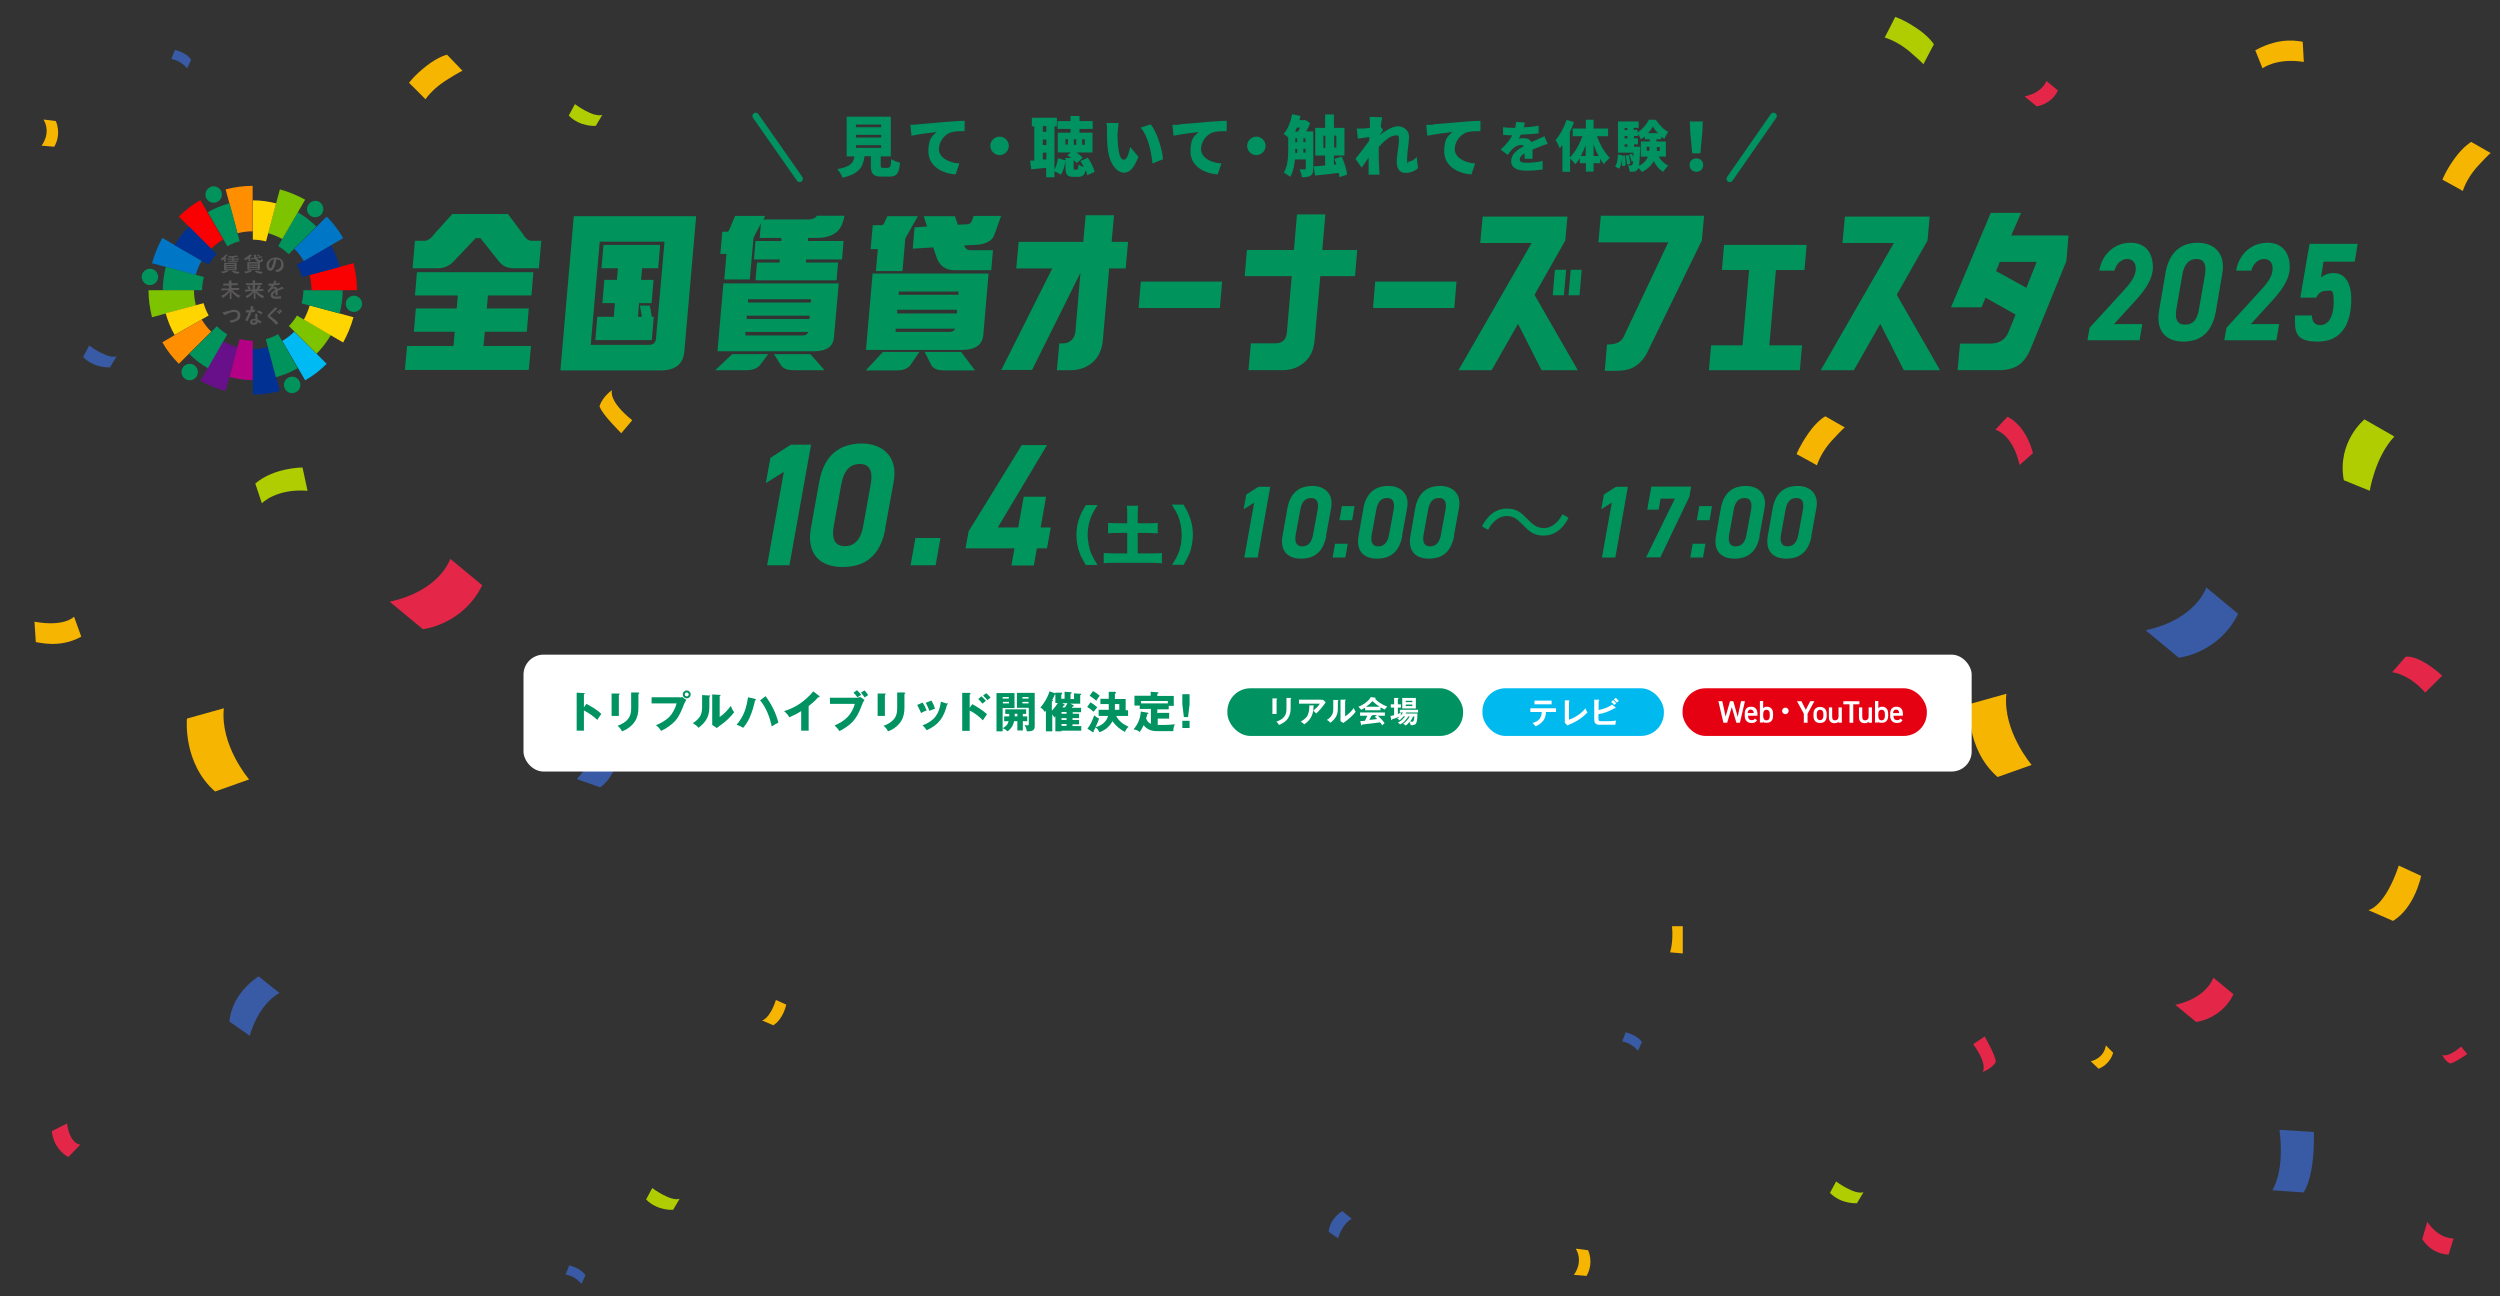 <?xml version="1.0" encoding="UTF-8"?>
<svg id="_レイヤー_2" xmlns="http://www.w3.org/2000/svg" version="1.1" viewBox="0 0 1138 590">
  <rect x="0" y="0" width="1138" height="590" fill="#333333" stroke="none"/>
  <!-- Generator: Adobe Illustrator 29.4.0, SVG Export Plug-In . SVG Version: 2.1.0 Build 152)  -->
  <defs>
    <style>
      .st0 {
        fill: #afcd00;
      }

      .st1 {
        fill: #7dc300;
      }

      .st2 {
        fill: #00b9ee;
      }

      .st3 {
        fill: #e42648;
      }

      .st4 {
        fill: #00945c;
      }

      .st5 {
        fill: #ff8f00;
      }

      .st6 {
        fill: #fff;
      }

      .st7 {
        fill: #f90002;
      }

      .st8 {
        fill: none;
        stroke: #009260;
        stroke-linecap: round;
        stroke-linejoin: round;
        stroke-width: 3px;
      }

      .st9 {
        fill: #0077c6;
      }

      .st10 {
        fill: #ffd500;
      }

      .st11 {
        fill: #395aa5;
      }

      .st12 {
        fill: #681089;
      }

      .st13 {
        fill: #595757;
      }

      .st14 {
        fill: #00955c;
      }

      .st15 {
        fill: #003193;
      }

      .st16 {
        fill: #e50012;
      }

      .st17 {
        fill: #00bbf3;
      }

      .st18 {
        fill: #009260;
      }

      .st19 {
        fill: #f6b500;
      }

      .st20 {
        fill: #b30084;
      }
    </style>
  </defs>
  <g>
    <path class="st19" d="M1091.9,394l10.2,4.7s-2.8,14.4-12.8,20.5l-11.2-4.9s7.4-1.2,13.8-20.2h0Z"/>
    <path class="st19" d="M353.2,455.2l4.7,2.1s-1.3,6.6-5.9,9.4l-5.1-2.2s3.4-.5,6.3-9.3h0Z"/>
    <path class="st3" d="M1103.9,315.3l7.8-7.7s-9.6-9.2-16.6-8.7l-6.2,7.1s7.3.5,15,9.2h0Z"/>
    <path class="st19" d="M827,211.8h0c-3-1.8-6.2-3.4-9.2-5.1,0,0,1.3-3.6,5.4-9.5s7.7-7.7,7.7-7.7l8.9,5.1c-.3-.2-5.5,5.5-5.9,5.9-2.9,3.2-5.4,7.1-6.8,11.2h-.1Z"/>
    <path class="st0" d="M309.3,545.8l-2.9,4.9s-7.1.6-12.3-4.7l2.8-5.2s8.3,6.2,12.4,4.9h0Z"/>
    <path class="st11" d="M271.9,334.7l11.5,3.3s-2,14.8-10.2,20.4l-10.7-3.8s9.1-8.6,9.4-19.9h0Z"/>
    <path class="st11" d="M257.5,580.2l1.6-4.2s5.5,1.3,7.4,4.5l-1.8,3.9s-3-3.7-7.2-4.2Z"/>
    <path class="st3" d="M1120.3,476.4l2.8,3.4s-5.8,4.1-7.9,4.3c-2.4-1.3-3.5-3.9-3.5-3.9,0,0,2.3,1.6,8.6-3.8h0Z"/>
    <path class="st11" d="M117.8,444.4s-12.1,7.1-13.4,20.6l9.3,6.5s3.3-13.7,13.5-19.5l-9.4-7.5h0Z"/>
    <path class="st19" d="M16.3,292.3c1.3,0,10.8,3,20.7-2.5l-3.3-9.1s-4.2,4.8-18,2.3l.6,9.3h0Z"/>
    <path class="st11" d="M53,162.3l-2.9,4.9s-7.1.6-12.3-4.7l2.8-5.2s8.3,6.2,12.4,4.9h0Z"/>
    <path class="st19" d="M287.8,191.3l-5,5.9s-8.9-8.7-9.9-12.3c1.5-4.6,5.7-7.3,5.7-7.3,0,0-2.1,4.6,9.2,13.7h0Z"/>
    <path class="st3" d="M205,254.3s-4.4,14.5-27.6,19.6l15.1,12.5s18.1-1.9,27-20l-14.5-12h0Z"/>
    <path class="st3" d="M1007.5,445.1s-2.8,9.1-17.3,12.3l9.5,7.8s11.4-1.2,17-12.6l-9.1-7.5h-.1Z"/>
    <path class="st3" d="M1116.8,563.7s-6.3.6-11.9-7.5l-2.3,7.8s3.6,6.7,12,7.1l2.3-7.5h0Z"/>
    <path class="st3" d="M36.5,521s-4.6,0-6-9.6l-6.9,3.5s.2,7.6,7.5,11.8l5.4-5.6h0Z"/>
    <path class="st3" d="M931.5,36.9s-1.6,5.2-9.9,7l5.5,4.5s6.5-.7,9.7-7.2l-5.2-4.3h0Z"/>
    <path class="st0" d="M1076.3,190.9s-12.6,10.2-9.4,27.7l11.8,4.8s2.4-15.3,11.2-24.7l-13.6-7.8Z"/>
    <path class="st3" d="M919.4,211.6l6-5.3s-2.6-12.1-11.6-16.6l-5.5,5.9s7.8,1.8,11,16h0Z"/>
    <path class="st11" d="M1053.3,515.3l-15.7-1s2.8,16.9-3.2,27.5l14.1,1s5.2-6,4.8-27.5h0Z"/>
    <path class="st0" d="M140,223.4l-2.3-10.6s-13,0-21.5,7.3l3,9s6.4-6.8,20.8-5.7h0Z"/>
    <path class="st0" d="M274.1,52.4l-2.9,4.9s-7.1.6-12.3-4.7l2.8-5.2s8.3,6.2,12.4,4.9h0Z"/>
    <path class="st19" d="M19.8,54.4l5.6.7s2.8,5.6-.7,11.7l-5.8-.5s4.6-5.5.9-11.9h0Z"/>
    <path class="st11" d="M1004.3,267.4s-4.4,14.5-27.6,19.5l15.1,12.5s18.1-1.9,27-20l-14.5-12h0Z"/>
    <path class="st19" d="M85.1,327.1s-2,20.2,12.8,33.2l15.5-5.5s-13.3-15.5-11.5-32.4l-16.8,4.7h0Z"/>
    <path class="st11" d="M611,551.3s-5.6,3.2-6.2,9.4l4.3,3s1.6-6.3,6.2-8.9l-4.3-3.5h0Z"/>
    <path class="st19" d="M1048.2,19c-1.2,0-9.6-2.7-21.6,3.9l3.3,8.2s6.4-4.9,18.8-2.9l-.5-9.2h0Z"/>
    <path class="st11" d="M78,26.9l1.6-4.2s5.5,1.3,7.4,4.5l-1.8,3.9s-3-3.7-7.2-4.2Z"/>
    <path class="st0" d="M848.2,542.8l-2.9,4.9s-7.1.6-12.3-4.7l2.8-5.2s8.3,6.2,12.4,4.9h0Z"/>
    <path class="st19" d="M717.4,568.4l5.5.7s2.8,5.6-.7,11.7l-5.8-.5s4.6-5.5.9-11.9h0Z"/>
    <path class="st19" d="M761,421.6h5v12.4l-5.8-.5s1.6-4.4.9-11.9h-.1Z"/>
    <path class="st11" d="M738.4,474.1l1.6-4.2s5.5,1.3,7.4,4.5l-1.8,3.9s-3-3.7-7.2-4.2h0Z"/>
    <path class="st19" d="M958.5,475.8l3.4,3.4s-1.1,5.1-6.6,7.3l-3.6-3.4s6-1.1,6.9-7.3h-.1Z"/>
    <path class="st0" d="M857.9,17.1h0c1.7-3.1,3.2-6.3,4.8-9.4,0,0,3.7,1.1,9.7,5.1s7.9,7.4,7.9,7.4c0,0-4.8,9-4.8,9.1.2-.3-5.7-5.3-6.1-5.7-3.3-2.8-7.3-5.2-11.4-6.5h-.1Z"/>
    <path class="st19" d="M193.7,45.2h0c-2.4-2.5-5-5-7.5-7.5,0,0,2.2-3.2,7.8-7.6s9.5-5.2,9.5-5.2l7.1,7.4c-.3-.3-6.8,3.8-7.3,4.1-3.6,2.3-7.2,5.3-9.7,8.9h0Z"/>
    <path class="st3" d="M898.2,475.3l5.2-3.5s5.1,8.7,5.1,11.7c-2.2,3.2-6,4.5-6,4.5,0,0,2.6-3.1-4.3-12.7h0Z"/>
    <path class="st19" d="M896.5,320.5s-2,20.2,12.8,33.2l15.5-5.5s-13.3-15.5-11.5-32.4l-16.8,4.7h0Z"/>
    <path class="st19" d="M1121,86.9h0c-3-1.8-6.2-3.4-9.2-5.1,0,0,1.3-3.7,5.4-9.5,4.2-5.8,7.7-7.7,7.7-7.7l8.9,5.1c-.3-.2-5.5,5.5-5.9,5.9-2.9,3.2-5.4,7.1-6.8,11.2h0Z"/>
  </g>
  <g>
    <g>
      <path class="st18" d="M404.4,76.3c.9,0,1.1-.5,1.3-3.9.9.7,2.8,1.4,4,1.7-.5,5-1.6,6.3-4.8,6.3h-3.5c-4,0-5-1.3-5-5.2v-4.1h-2.9c-.6,4.8-2.2,8-10,9.8-.4-1.2-1.5-3-2.4-3.9,6.2-1.1,7.4-2.9,7.8-5.8h-3.5v-18.1h20.1v18.1h-4.6v4c0,1,.1,1.2,1.1,1.2h2.4ZM389.6,57.9h11.5v-1.2h-11.5v1.2ZM389.6,62.6h11.5v-1.2h-11.5v1.2ZM389.6,67.3h11.5v-1.2h-11.5v1.2Z"/>
      <path class="st18" d="M417.6,56.6c2.8-.2,7.4-.6,12.8-1.1,3-.2,6.5-.5,8.7-.5v4.7c-1.5,0-4.1,0-5.7.4-3.2.7-6,4.2-6,7.8s4.1,6.2,9.3,6.5l-1.7,5c-6.7-.5-12.4-4.1-12.4-10.5s2.2-7.3,3.8-8.8c-2.6.3-7.9.9-11.5,1.7l-.5-5c1.2,0,2.5,0,3.1-.2h.1Z"/>
      <path class="st18" d="M459.2,66.4c0,2.3-1.9,4.2-4.2,4.2s-4.2-1.9-4.2-4.2,1.9-4.2,4.2-4.2,4.2,1.9,4.2,4.2Z"/>
      <path class="st18" d="M494.9,79.6c-.1-.6-.4-1.4-.7-2.2-.5,2.4-1.5,3.1-3.4,3.1h-2.1c-3.1,0-3.7-1.1-3.7-4.4v-2.9c-.4,2.3-.9,4.7-2.1,6.3l-2.9-1.6v2.8h-3.8v-4.3c-2.4.2-4.8.5-6.8.7l-.5-4h1.9v-15.6h-1.1v-3.9h11.4v3.9h-1.1v19.7c.8-1.4,1.3-3.4,1.6-5.2l3.4,1v-1.1h2.6c-.6-.5-1.2-.9-1.8-1.2l1.6-1.3h-5.9v-9h5.8v-1.7h-5.9v-3.6h5.9v-2.3h4.1v2.3h6v3.6h-6v1.7h5.9v9h-7.3c1.1.8,2.2,1.7,2.9,2.4l-2.8,2.5c-.3-.5-.8-.9-1.4-1.4v3.4c0,.8,0,.9.5.9h1c.5,0,.6-.3.7-2.3.5.4,1.6.9,2.5,1.2-.5-1-1-2-1.6-2.8l3.4-1.5c1.4,2,2.6,4.6,3.1,6.4l-3.6,1.7h0l.2-.3h0ZM474.7,57.4v2.6h1.6v-2.6h-1.6ZM474.7,66h1.6v-2.5h-1.6v2.5ZM476.3,72.5v-3h-1.6v3.1h1.6ZM486.1,63.3h-1.1v2.5h1.1v-2.5ZM488.8,65.9h1.1v-2.5h-1.1v2.5ZM492.6,65.9h1.2v-2.5h-1.2v2.5Z"/>
      <path class="st18" d="M508.7,60.1c0,2,0,3.9.2,5.9.4,3.9,1,6.7,2.7,6.7s2.4-3.8,2.9-5.8l3.7,4.5c-2.1,5.3-4,7.2-6.6,7.2s-6.5-3-7.4-11.2c-.3-2.8-.3-6.3-.3-8.2s0-2.2-.3-3.2h5.6c-.2,1.3-.4,3.3-.4,4.1h-.1ZM529.4,72.5l-4.8,1.9c-.4-4.5-1.9-12.4-5.4-16.3l4.6-1.5c2.9,3.5,5.3,11.6,5.6,15.9h0Z"/>
      <path class="st18" d="M536.9,56.6c2.8-.2,7.3-.6,12.8-1.1,3-.2,6.5-.5,8.7-.5v4.7c-1.5,0-4.1,0-5.7.4-3.2.7-6,4.2-6,7.8s4.1,6.2,9.3,6.5l-1.7,5c-6.7-.5-12.4-4.1-12.4-10.5s2.2-7.3,3.8-8.8c-2.6.3-7.9.9-11.5,1.7l-.5-5h3.2v-.2Z"/>
      <path class="st18" d="M576.1,66.4c0,2.3-1.9,4.2-4.2,4.2s-4.2-1.9-4.2-4.2,1.9-4.2,4.2-4.2,4.2,1.9,4.2,4.2Z"/>
      <path class="st18" d="M597.8,59.9v16.9c0,1.6-.3,2.6-1.3,3.2s-2.2.7-3.9.7c0-1-.6-2.7-1.1-3.6h2.4c.4,0,.5,0,.5-.5v-4h-4.9c-.3,2.8-.9,5.8-2.2,7.9-.6-.5-2.1-1.5-2.9-1.9,1.9-3.1,2-7.5,2-10.9v-5.1c-.7-.6-1.5-1.3-2.1-1.6,1.9-2.1,3.2-5.6,3.9-9l3.8.8c-.2.6-.3,1.3-.5,1.9h1.9l.7-.2,2.3,1.6c-.5,1.2-1.1,2.5-1.8,3.7h3.3-.1ZM590.3,58.1c-.2.6-.5,1.2-.8,1.8h1.4c.2-.5.5-1.1.8-1.8h-1.4ZM589.6,67.9v1.7h.9v-1.8h-.9v.2h0ZM589.6,64.7h.9v-1.7h-.9v1.7ZM593.3,64.7h1v-1.7h-1v1.7ZM594.3,69.5v-1.8h-1v1.8h1ZM609.7,80.7c0-.6-.2-1.3-.3-2-3.8.5-7.7.9-10.8,1.2l-.6-4.2c1.5,0,3.3-.2,5.2-.4v-4.5h-4.5v-12.6h4.5v-6.1h4v6.1h4.8v12.6h-4.8v4.1h1.1c-.3-1-.6-1.8-.9-2.6l3.4-1c1.1,2.6,2.2,6,2.4,8.2l-3.7,1.2h.2,0ZM603.3,67.3v-5.5h-.9v5.5h.9ZM607.3,61.7v5.5h1v-5.5s-1,0-1,0Z"/>
      <path class="st18" d="M624,53.2l5.2.2c-.2.9-.5,2.5-.7,4.3l1.1,1.5c-.4.5-1.1,1.6-1.6,2.4h0c2.3-1.9,5.6-4.1,8.4-4.1s5,2.1,5,4.7-.9,7.1-.9,10.3.4,1,.9,1c.9,0,2.2-.7,3.5-2l.6,5.1c-1.3,1.1-3.1,2.1-5.7,2.1s-4-1.8-4-5,1-7.3,1-10-.7-2-1.8-2c-2.1,0-5.1,2.6-7.4,5.2v1.9c0,2.3,0,5.2.2,8.1,0,.5.2,1.8.2,2.6h-5v-7.8c-1.1,1.7-2.3,3.5-3.2,4.6l-2.8-4c1.7-2.1,4.5-5.7,6.3-8.3v-1.6c-1.6.2-3.7.5-5.2.7l-.5-4.6h3c.8,0,1.9-.2,3-.3v-2c0-1,0-1.9-.2-2.9h.6Z"/>
      <path class="st18" d="M652.4,56.6c2.8-.2,7.3-.6,12.8-1.1,3-.2,6.5-.5,8.7-.5v4.7c-1.5,0-4.1,0-5.7.4-3.2.7-6,4.2-6,7.8s4.1,6.2,9.3,6.5l-1.7,5c-6.7-.5-12.4-4.1-12.4-10.5s2.2-7.3,3.8-8.8c-2.6.3-7.9.9-11.5,1.7l-.5-5h3.2v-.2Z"/>
      <path class="st18" d="M693.7,57.9c2.2,0,4.6-.3,6.7-.7v3.5c-2.4.3-5.4.5-8.1.6-.3.7-.7,1.3-1,1.8.5-.2,1.8-.2,2.5-.2,1.5,0,2.7.6,3.3,1.8,1-.5,1.8-.8,2.7-1.2,1.1-.5,2.1-1,3.2-1.5l1.5,3.5c-.9.2-2.5.8-3.4,1.2s-2.2.8-3.5,1.4v4.2h-3.6v-2.5c-1.6.9-2.2,1.8-2.2,2.8s.8,1.5,3.1,1.5,5.1-.3,7.3-.8v3.9c-1.7.2-4.9.5-7.3.5-4.1,0-7-1.1-7-4.4s3-5.3,5.8-6.8c-.4-.4-.9-.5-1.4-.5-1.3,0-2.8.8-3.7,1.7-.8.8-1.5,1.7-2.3,2.8l-3.2-2.4c2.3-2.1,4.1-4.2,5.3-6.5-1,0-2.8,0-4.2-.2v-3.5c1.2.2,3.2.3,4.5.3h1c.2-.9.4-1.9.4-2.7l4,.3c0,.5-.3,1.3-.5,2.3h0v-.2h.1Z"/>
      <path class="st18" d="M727,62.1c1.3,3.7,3.5,7.5,5.8,9.8-.8.6-2.1,1.9-2.7,2.8-.6-.7-1.2-1.5-1.7-2.5v2.1h-3v3.8h-3.5v-3.8h-2.8v-2.3c-.6,1-1.3,2-2,2.8-.5-.8-1.6-1.9-2.4-2.6v6h-3.5v-12.2c-.4.5-.8,1-1.2,1.5-.3-.9-1.3-2.9-1.9-3.8,2-2.2,3.9-5.7,5-9.1l3.4,1c-.5,1.5-1.2,3-1.9,4.5v11.6c2.3-2.3,4.4-6,5.7-9.7h-4.4v-3.5h6v-4h3.5v4h6.6v3.5h-5,0ZM721.8,71v-4.9c-.7,1.8-1.4,3.4-2.2,4.9h2.2ZM727.7,71c-.9-1.6-1.7-3.4-2.3-5.3v5.3h2.3Z"/>
      <path class="st18" d="M739.7,70.8c.2,1.5.3,3.4.2,4.6l-1.5.2v-4.6c0,2.2-.4,4.4-1.4,5.8l-1.8-1c.9-1.3,1.2-3.3,1.3-5.5l1.9.4v.2l1.5-.2h-.2ZM755,71.2c1,1.8,2.5,3.3,4.4,4.2-.8.7-1.8,2-2.3,2.8-1.9-1-3.3-2.8-4.3-4.9-1,1.9-2.7,3.6-5.4,5-.3-.5-1-1.3-1.6-1.9,0,.3-.2.5-.3.7-.5.6-.9.9-1.5,1-.5,0-1.3.2-2.2,0,0-.8-.3-2-.8-2.8h1.3c.3,0,.5,0,.7-.3.2-.2.3-.7.4-1.7l-.8.3c0-.9-.5-2.2-1-3.2l1.3-.4c.2.5.4,1,.6,1.5v-2h-7v-14.2h9.4v2.9h-2.3v.9h1.8v1.2c2.2-1.3,4.2-3.9,5.2-5.8h3.1c1.5,2.2,3.5,4.5,5.7,5.5-.6.8-1.3,2.2-1.8,3.2-.5-.3-.9-.6-1.4-1v1.2h-2.2v1h4.3v6.9h-3.4v-.2h0ZM739.5,58.3v.9h1.3v-.9h-1.3ZM739.5,61.9v1.1h1.3v-1.1h-1.3ZM739.5,66.8h1.3v-1.1h-1.3v1.1ZM741.4,70.6c.3,1.3.7,3,.7,4l-1.5.3c0-1.1-.3-2.8-.6-4.1l1.5-.2h-.1ZM746.6,66.8v1.2c-.2,3.7-.3,6-.5,7.5,2.2-1.2,3.4-2.6,4-4.2h-3.2v-6.9h4.1v-1h-2.3v-1.3c-.6.5-1.2,1-1.8,1.3-.3-.8-.8-1.8-1.3-2.5v1h-1.8v1.1h1.8v2.7h-1.8v1.1h3s-.2,0-.2,0ZM750.8,68.6v-1.8h-1.2v1.8h1.2ZM754.7,60.6c-.9-1-1.8-2-2.3-3-.5.9-1.3,2-2.2,3h4.5ZM755.4,66.9h-1.2v1.8h1.3v-1.8h0Z"/>
      <path class="st18" d="M769.1,75.1c0-1.8,1.3-3,3.1-3s3.1,1.2,3.1,3-1.3,3.1-3.1,3.1-3.1-1.3-3.1-3.1ZM769.4,60.3l-.2-5h5.9l-.2,5-.9,9.5h-3.7l-.9-9.5h0Z"/>
    </g>
    <g>
      <line class="st8" x1="344" y1="52.8" x2="364" y2="81.4"/>
      <line class="st8" x1="807.3" y1="52.8" x2="787.4" y2="81.4"/>
    </g>
  </g>
  <g>
    <g>
      <g>
        <path class="st4" d="M206,97.4h25.2l6.8,9.1c1.2,2.1,2.5,3.1,4,3.1h4.4l-1.1,12.5h-11.6c-2.7,0-4.9-1-6.5-3l-8.5-10.7h-2.2l-10.1,10.7c-2,2-4.3,3-7,3h-11.6l1.1-12.5h4.4c1.4,0,2.9-1,4.4-3.1l8.2-9.1h.1ZM242.8,123.9l-.9,10.6h-19.8l-.5,5.9h19.1l-.9,10.6h-19.1l-.6,6.5h21.6l-1,10.9h-56.4l1-10.9h21.1l.6-6.5h-18.6l.9-10.6h18.6l.5-5.9h-19.5l.9-10.6h53,0Z"/>
        <path class="st4" d="M261.2,98.4h55.7l-5.4,61.7c-.5,5.6-4.1,8.5-10.7,8.5h-45.7s6.1-70.2,6.1-70.2ZM295.2,157c2.1,0,3.2-.9,3.4-2.8l3.9-44.2h-29.5l-4.1,47h26.4,0ZM300.5,111.5l-.9,10.6h-7.3l-.5,5.3h5.7l-.9,10.6h-5.7l-.5,6.2h1.8l-.9-5.1h4.5l.9,5.1h.9l-.9,10.6h-25.7l.9-10.6h7.5l.5-6.2h-5.7l.9-10.6h5.7l.5-5.3h-7.5l.9-10.6h25.8Z"/>
        <path class="st4" d="M403.7,98.4h14.1l-5.7,10.1-1.3,14.9h-12.1l.9-10h-3.3l1-10.9h4c.5,0,1-.4,1.3-1.2l1.3-2.8h-.2ZM397.1,124.5h52.9l-2.4,27.9c-.4,4.6-3.7,6.9-9.9,6.9h-43.5l3-34.7h-.1ZM409,134.2h27.3v-1.5c.1,0-27.2,0-27.2,0v1.5h0ZM408.3,142.7h27.3v-1.7c.1,0-27.2,0-27.2,0v1.7h0ZM432.1,151.1c1.4,0,2.3-.5,2.7-1.5h-27.1v1.5c-.1,0,24.4,0,24.4,0ZM420.4,98.4h14.3l1.3,3.9,4.4-.2c.9,0,1.5-.6,1.9-1.4l.9-2.4h12.5l-2.9,8.1c-.8,2.9-3.4,4.5-7.6,5l-6.3.3c.5,1.5,1.5,2.2,2.9,2.2h10.2l-.8,9.1h-16.7c-4.3,0-7.1-2.2-8.4-6.5l-1.3-3.9-9.3.6.8-9.7,5.7-.4-1.5-4.7h-.1ZM429.5,168.6c-2,0-4.1-.4-5.4-2.1l-3.2-6.3h16.6l6.3,8.4h-14.3ZM394.1,168.6l7.8-8.4h16.6l-4.3,6.3c-1.5,1.6-3.8,2.1-5.7,2.1h-14.4Z"/>
        <g>
          <path class="st4" d="M334.9,98.3h13.4l-.8,1.6h20.2c1.9,0,3.3-.4,4.2-1.7h12.5c-.7,3.9-2,6.4-4.2,7.9-2,1.4-4.7,2.2-8.3,2.2h-4.1v1.4c-.1,0,16.2,0,16.2,0l-.7,8.4h-16.4v1.4c-.1,0,14.6,0,14.6,0l-.7,8.1h-36.9l.7-8.1h10.3v-1.4c.1,0-11.7,0-11.7,0l.7-8.4h11.8v-1.4c.1,0-9.9,0-9.9,0l.6-6.6-3.4,6.5-1.7,19h-11.6l1-11.6h-2.8l.9-10.1h2.2c.4,0,.8-.4,1.1-1.2l2.5-6h.3ZM329.3,129h52.5l-2.2,24.7c-.4,4.2-3.5,6.2-9.3,6.2h-43.7l2.7-30.9ZM340.4,137.7h28.7v-1.5c.1,0-28.6,0-28.6,0v1.5h-.1ZM339.8,145.2h28.7v-1.5c.1,0-28.6,0-28.6,0v1.5h-.1ZM365.4,152.7c1.3,0,2.1-.5,2.5-1.6h-28.6v1.6c-.1,0,26.1,0,26.1,0Z"/>
          <path class="st4" d="M361,168.5c-2,0-4.1-.4-5.4-2.1l-3.3-5.2h16.6l6.4,7.3h-14.3ZM325.6,168.5l7.7-7.3h16.4l-3.9,5.2c-1.5,1.6-3.8,2.1-5.7,2.1h-14.5Z"/>
        </g>
        <path class="st4" d="M455.8,168.4l23.2-46.2h-16.4l1.1-12.1h29.4l1.1-12.1h12.9l-1.1,12.1h7.5l-1.1,12.1h-7.5l-2.9,32.8c-.4,4.2-1.9,7.4-4.5,9.8-2.7,2.4-6,3.7-10.1,3.7h-6.3l1.1-12.2h1.7c1.5,0,2.8-.5,3.8-1.4,1-1,1.6-2.2,1.8-3.6l2.5-29.1h.8l-23,46.2h-14.1,0Z"/>
        <polygon class="st4" points="718.2 168.5 698.5 134.2 712.5 109.5 713.5 98.6 674.9 98.6 673.8 110.6 697.2 110.6 663.9 168.5 679 168.5 691 147.4 701.7 168.5 718.2 168.5"/>
        <path class="st4" d="M616.9,125.7h-15.9l-2.6,29.3c-.4,4.2-1.8,7.4-4.5,9.8-2.7,2.4-6,3.7-10.1,3.7h-15.5l1.1-12.2h11c3.3,0,5.1-1.6,5.4-5l2.2-25.6h-21.4l1-11.9h21.4l1.4-16.2h12.9l-1.4,16.2h15.9l-1,11.9h0Z"/>
        <path class="st4" d="M519.3,128.2h37l-1,12h-37l1-12Z"/>
        <path class="st4" d="M626,128.2h37l-1,12h-37l1-12Z"/>
        <g>
          <polygon class="st4" points="711.9 134.4 706.8 134.4 707.8 122.8 712.9 122.8 711.9 134.4"/>
          <polygon class="st4" points="719 134.4 714 134.4 715 122.8 720 122.8 719 134.4"/>
        </g>
        <polygon class="st4" points="883.1 168.5 863.4 134.2 877.4 109.5 878.4 98.6 839.8 98.6 838.7 110.6 862.1 110.6 828.8 168.5 843.9 168.5 855.9 147.4 866.6 168.5 883.1 168.5"/>
        <path class="st4" d="M915.5,107.2l4.5-10.3h-13.8l-18.1,43h13.9l1.8-4.4,13.7,7.7-3.2,7.9c-1.4,3.5-4.2,5.3-8.4,5.3h-13.7l-1.1,12.1h18.7c3.6,0,6.5-.7,8.6-2,2.6-1.6,4.7-4.5,6.3-8.6l15.9-39,1-11.7h-26.2,0ZM908.6,123.4l1.7-4.2h16.8l-4.7,11.8-13.8-7.6Z"/>
        <path class="st4" d="M774.8,109.2l-25.4,52.1c-1.7,2.8-3.7,4.8-5.9,5.9-2,1.1-4.6,1.6-8,1.6h-5l1-12h.4c3.5,0,5.8-1,7-3.1l20.5-43.4h-31.8l1.1-12.1h47l-1,10.9h.1Z"/>
        <path class="st4" d="M819.3,168.5h-41.4l1-11.3h14.3l3-34.3h-12.4l1-11.4h37.6l-1,11.4h-13l-3,34.3h14.9l-1,11.3h0Z"/>
      </g>
      <g>
        <path class="st14" d="M973.9,154.9h-23.7l1-5.7,15.8-17.3c3.6-3.9,5.2-6.7,5.2-9.7s-1.8-4.3-4-4.3-4.8,1.8-5.7,5.3h-6.9c1.2-7.5,7-12.7,14.2-12.7s10.2,5,10.2,11.1-4.6,11.5-8,15.3l-9.7,10.6h12.9l-1.3,7.5h0Z"/>
        <path class="st14" d="M1008.7,141.5c-1.7,9.9-7,14-14.9,14s-12.5-4.9-11-14l2.9-17c1.7-10.3,7.6-14,14.8-14s12.7,4.7,11.1,13.9l-2.9,17.1h0ZM999.8,117.9c-3.5,0-5.6,2.5-6.4,7.2l-2.7,15.5c-.8,4.7.4,7.2,4,7.2s5.6-2.5,6.3-7.2l2.7-15.5c.8-4.7-.4-7.2-3.9-7.2h0Z"/>
        <path class="st14" d="M1036.2,154.9h-23.7l1-5.7,15.8-17.3c3.6-3.9,5.2-6.7,5.2-9.7s-1.8-4.3-4-4.3-4.8,1.8-5.7,5.3h-6.9c1.2-7.5,7-12.7,14.2-12.7s10.2,5,10.2,11.1-4.6,11.5-8,15.3l-9.7,10.6h12.9l-1.3,7.5h0Z"/>
        <path class="st14" d="M1054.1,135.5h-7l4.2-24.5h21.9l-1.3,8.1h-14.2l-1.2,7.2c1.2-1,3.1-2,5.8-2,5,0,8,4.3,8,11.9,0,12.1-5.1,19.3-15.2,19.3s-10.7-4-10.4-11.9h7.7c0,2.8,1.3,4.4,3.8,4.4,3.7,0,6.1-3.9,6.1-10.4s-1.1-5.2-3.5-5.2-3.5,1.3-4.6,3.2h-.1Z"/>
      </g>
    </g>
    <g>
      <g>
        <path class="st13" d="M102.1,117.9c-.3.2-.6.4-.9.6,0,0-.2,0-.2,0l-.2-.2c0-.2-.2-.4-.4-.5.8-.4,1.6-1,2.1-1.6,0,0,.2-.2.3-.4.3,0,.5.2.8.3,0,0,0,0,0,.2s0,0-.2,0l-.3.3c0,0-.2.2-.3.3v2.2q0,0,0,0h-.8q0,0,0,0v-1.3h.2ZM104,123.5s0,0,0,0,0,0,0,0c0,0-.2,0-.4.2-.6.3-1.3.5-2.2.7h-.2q0,0-.2-.2c0-.2-.3-.4-.4-.6.9,0,1.6-.2,2.1-.4,0,0,.3,0,.4-.2.4,0,.6.2.8.3h0ZM106.4,119.6h1.3s0,0,0,0v3.4s0,0,0,0h-5.7s0,0,0,0v-3.4s0,0,0,0h4.4ZM102.8,120.6h4v-.4h-4v.4ZM106.9,121.6v-.4h-4v.4h4ZM106.9,122.1h-4v.4h4v-.4ZM105.1,119.2h-1.2s0,0,0,0v-.5s0,0,0,0h1.8v-.5h-2.2s0,0,0,0v-.5s0,0,0,0h2.2v-.4h-1.3c-.2,0-.3,0-.3-.2,0-.2-.2-.4-.3-.5,1.4,0,2.6,0,3.4-.3.2,0,.3,0,.5,0,.3.2.4.3.6.5h0c0,.2,0,0-.2.2h-.4c-.4,0-.8,0-1.3.2v.5h2.4s0,0,0,0v.5s0,0,0,0h-2.4v.5h1.9s0,0,0,0v.5q0,0,0,0h-3.5.3ZM106.3,123.2h.2c.6.3,1.5.5,2.6.6-.2.2-.3.3-.5.6,0,.2,0,.2-.2.2h-.2c-.8,0-1.9-.5-2.6-.9v-.2l.6-.3h0Z"/>
        <path class="st13" d="M112.7,117.9c-.3.2-.6.4-.9.5h-.2s0,0-.2-.2-.2-.4-.3-.5c.8-.4,1.7-1,2.2-1.5,0,0,.2-.2.3-.4.3,0,.5.2.8.3,0,0,.2,0,.2.2s0,0,0,.2c0,0-.2,0-.3.2l-.4.4v1.8s0,0,0,0h-.8s0,0,0,0v-1.1h0ZM114.5,123.5s0,0,0,0,0,0,0,0c0,0-.2,0-.4.2-.6.3-1.3.5-2.1.7h-.2s0,0-.2-.2-.3-.4-.4-.6c.9,0,1.6-.3,2.1-.5,0,0,.3,0,.4-.3.4,0,.6.2.8.3v.2ZM117.2,115.9h.2c.3,0,.6.3.9.5h0l-.4.4c.8,0,1.2-.2,1.3-.2h0v.7h0c0,0-.4,0-1.3.2h-.9c0,.2.2.3.3.4.4.4.8.6,1.2.6s.4-.2.5-.8c.2,0,.3.2.5.3q.3,0,.2.4c-.2.7-.6.9-1.1.9h-.3v3.5s0,0,0,0h-5.7s0,0,0,0v-3.5s0,0,0,0h5.1c-.4,0-.7-.3-1-.6-.3-.3-.5-.5-.7-.8h-.5l-1.2.2h0v-.6h0c0,0,.4,0,1.3-.2h.2c0-.2-.2-.4-.2-.7s0-.4-.2-.6h.9c.2,0,.3,0,.3,0v.6c0,.2,0,.3.2.5h1.2v-.2c-.3-.2-.6-.4-.9-.6,0,0,0,0,0-.2l.3-.3h-.1ZM113.4,120v.4h4v-.4h-4ZM117.4,121.4v-.4h-4v.4h4ZM117.4,122h-4v.4h4v-.4ZM116.8,123.2h.2c.7.3,1.5.5,2.6.6-.2.2-.3.3-.5.6,0,0,0,.2-.2.2h-.2c-.8,0-1.9-.5-2.6-.9v-.2l.6-.3h0Z"/>
        <path class="st13" d="M125.8,118.1c-.2,1.6-.6,3.1-1.2,4.1-.4.7-.9,1.1-1.6,1.1s-1.7-.9-1.7-2.4.4-1.8,1.1-2.5,1.8-1.2,3.1-1.2c2.3,0,3.6,1.4,3.6,3.3s-1,2.9-2.9,3.4c-.2,0-.3,0-.4-.2s-.3-.4-.7-.6c1.6-.4,2.9-1,2.9-2.8s-.8-2.2-2.1-2.2h0ZM123.1,119c-.5.5-.7,1.1-.7,1.7,0,.9.3,1.3.6,1.3s.5,0,.7-.6c.4-.8.8-2.1,1-3.4-.7,0-1.2.4-1.6.9h0Z"/>
        <path class="st13" d="M102,132.2h-1.2s0,0,0-.1v-.7s0-.1,0-.1h3.4v-1.3h-2.6v-.8h0c0-.1.4-.1,1.3-.1h1.3v-1.4h1s.2,0,.2,0v1.2h2.8v.8h0c0,.1-.4.1-1.3.1h-1.5v1.3h3.5q0,0,0,.1v.7s0,.1,0,.1h-3.1c.8,1,2.1,2,3.6,2.6-.2.2-.4.4-.5.7,0,.2,0,.2-.2.2h-.2c-1.3-.7-2.4-1.7-3.1-2.8v3.3c0,.5,0,.1,0,.1h-.8s0,0,0-.1v-3.3c-.7,1-1.7,2-3,2.8,0,0-.2.1-.2.1l-.2-.2c0-.2-.3-.5-.5-.7,1.4-.7,2.5-1.5,3.3-2.6h-1.8Z"/>
        <path class="st13" d="M112.7,132.7h-1.2s0,0,0-.1v-.7s0-.1,0-.1h3.5v-2h-3s0,0,0-.1v-.7s0-.1,0-.1h3v-1.3h1.1v1.2h3.2q0,0,0,.1v.7s0,.1,0,.1h-3.2v2h.6c.3-.5.5-.9.6-1.3,0-.2,0-.3.2-.5.3,0,.7.2,1,.2s.2,0,.2.2,0,0,0,.1c0,0,0,.1-.2.3-.2.3-.3.6-.6.9h2s0,0,0,.1v.7q0,.1,0,.1h-3c.8,1,1.9,1.6,3.4,2.3-.2.2-.4.4-.5.7,0,.2,0,.2-.2.2h-.2c-1.3-.6-2.3-1.5-3.1-2.7v3c0,.3,0,.1,0,.1h-.8s0,0,0-.1v-3c-.8,1.1-1.7,1.9-2.9,2.6h-.2l-.2-.2c0-.3-.3-.4-.4-.6,1.4-.6,2.4-1.3,3.1-2.3h-1.6l-.4.2ZM113.3,130.1h.2c.2.3.4.7.6,1.2v.2l-.7.3h-.2l-.6-1.2v-.2l.7-.2h0Z"/>
        <path class="st13" d="M126.3,134.2c0,.1,0,.2-.2.2h-.7c-.3,0,0,0,0-.2v-1.2c-.8.4-1.1.8-1.1,1.3s.3.7,1.3.7,1.6,0,2.3-.2c0,0,0,0,0,.1v.8c0,.1,0,.2,0,.2-.8.1-1.4.1-2.3.1-1.5,0-2.4-.5-2.4-1.6s.6-1.6,2-2.3c0-.5,0-.7-.6-.7s-.9.3-1.3.7-.6.7-.9,1h-.2c0-.1-.4-.4-.5-.6h0c.7-.8,1.4-1.5,2-2.4h-1.5c-.5,0,0,0,0-.2v-.8h2.2c0-.3.2-.5.3-.8v-.6c.4,0,.8.2,1.1.3,0,0,0,0,0,.2s0,.1,0,.1c0,0,0,.1-.2.2,0,.1,0,.3-.2.5.6,0,1.2-.2,1.7-.3h.2v.7s0,.1-.2.2c-.7.1-1.5.2-2.2.3-.2.3-.4.7-.7,1h0c.3-.2.7-.3.9-.3.6,0,1.1.3,1.2,1,.4-.2.9-.4,1.4-.7.2,0,.5-.3.7-.5.3.3.6.7.7.8v.2s0,.1-.1.1c-.2,0-.4,0-.6.1-.6.2-1.2.4-2,.8v1.8Z"/>
        <path class="st13" d="M103.2,141.8c1.5-.5,2.6-.8,3.4-.8,1.7,0,2.8,1,2.8,2.5s-.5,2-1.7,2.6c-.8.4-1.5.6-2.4.8-.2,0-.3,0-.3-.2,0-.3-.3-.5-.7-.7,1.2-.2,1.9-.4,2.6-.7.8-.4,1.3-1,1.3-1.9s-.6-1.4-1.6-1.4-2,.3-3.4,1c-.3.2-.5.3-.7.3,0,.1-.2.1-.3.1,0,0-.2,0-.3-.2-.2-.2-.4-.6-.6-1,.4,0,.8-.1,1.8-.5h0Z"/>
        <path class="st13" d="M116,141h0v.8s0,.1,0,.1c-.5.1-1,.2-1.6.3-.6,1.6-1.2,2.9-1.8,4h-.2c-.2-.1-.5-.3-.7-.5h0v-.2c.7-1.2,1.2-2.2,1.6-3.3h-1.4s0,0,0-.2v-.8h2c0-.4.2-.7.2-1.1v-.8c.4,0,.8.1,1.1.2,0,0,.2,0,.2.1v.2s0,.2-.2.3c0,.2,0,.5-.2.8.4,0,.8-.1,1.2-.2v.3ZM116.2,143.5v-.7c.5,0,.7,0,1,.2,0,0,0,0,0,.2v.6c0,.6,0,1,0,1.6.7.3,1.1.5,1.7.9,0,0,0,.1,0,.2,0,.3-.3.5-.4.8h0c-.4-.4-.8-.6-1.2-.8,0,.9-.7,1.4-1.8,1.4s-1.7-.5-1.7-1.3.7-1.4,1.7-1.4.4,0,.7,0v-1.6h-.2ZM115.6,145.9c-.5,0-.8.2-.8.5s.3.5.8.5.8-.3.8-.7,0-.1,0-.2c-.2,0-.5-.1-.8-.1ZM117.3,141.3s0-.1.2,0c.6.2,1.3.5,1.9.9h0v.2c0,.2-.3.5-.4.7h0c-.6-.4-1.2-.8-2-1,.2-.3.3-.6.4-.7h0Z"/>
        <path class="st13" d="M126.2,140.3v.2s0,.1,0,.2c0,0-.3.1-.5.3-.8.7-1.8,1.7-2.6,2.5,0,.1,0,.2,0,.2,0,0,0,.1,0,.2,1.2.9,2.5,1.9,3.5,3h0v.2l-.7.7h-.2c-1.1-1.2-2.2-2.2-3.4-3.2-.4-.3-.5-.5-.5-.8s.2-.5.5-.8c.8-.9,1.6-1.7,2.4-2.5s.4-.5.5-.7c.4.2.8.5,1,.7v-.2ZM126.7,141.4h0c.3.2.6.6.9,1v.2l-.4.3h-.2c-.3-.4-.6-.8-1-1.1l.5-.3h0ZM127.5,140.8h0c.3.3.7.6.9,1v.2l-.4.3h-.2c-.3-.4-.6-.8-.9-1.1l.5-.3h0Z"/>
      </g>
      <g>
        <path class="st5" d="M108.1,106.2l-5.4-20c3.9-1,8.1-1.6,12.3-1.6v20.7h0c-2.4,0-4.7.3-6.9.9h0Z"/>
        <path class="st4" d="M103.5,112.1l-8.9-15.5c3.1-1.8,6.4-3.1,9.9-4.1l4.6,17.3c-2,.5-3.8,1.3-5.6,2.3h0Z"/>
        <path class="st9" d="M89.2,125.2l-20-5.4c1.1-4,2.7-7.9,4.7-11.5l17.9,10.4c-1.2,2-2.1,4.2-2.7,6.5h0Z"/>
        <path class="st4" d="M91.9,132.1h-17.8c0-3.7.5-7.2,1.4-10.6l17.3,4.6c-.5,1.9-.8,3.9-.8,6h0Z"/>
        <path class="st1" d="M89.2,139l-20,5.4c-1-3.9-1.6-8.1-1.6-12.3h20.7c0,2.4.3,4.7.9,6.9h0Z"/>
        <path class="st10" d="M95,143.6l-15.5,8.9c-1.8-3.1-3.1-6.4-4.1-9.9l17.3-4.6c.5,2,1.3,3.8,2.3,5.6h0Z"/>
        <path class="st12" d="M108.1,158l-5.4,20c-4-1.1-7.9-2.7-11.5-4.7l10.4-17.9c2,1.1,4.2,2,6.5,2.7h0Z"/>
        <path class="st20" d="M115.1,155.2v17.8h0c-3.7,0-7.2-.5-10.6-1.4l4.6-17.3c1.9.5,3.9.8,6,.8h0Z"/>
        <path class="st17" d="M134,151l14.7,14.6c-2.9,2.9-6.2,5.5-9.8,7.5l-10.4-17.9c2-1.2,3.9-2.6,5.5-4.3h0Z"/>
        <path class="st1" d="M135.1,143.6l15.5,8.9c-1.8,3.1-4,6-6.5,8.5l-12.6-12.6c1.4-1.4,2.6-3,3.7-4.8h0Z"/>
        <path class="st10" d="M140.9,139l20,5.4c-1.1,4-2.7,7.9-4.7,11.5l-17.9-10.4c1.1-2,2-4.2,2.7-6.5h-.1Z"/>
        <path class="st4" d="M138.2,132.1h17.8c0,3.7-.5,7.2-1.4,10.6l-17.3-4.6c.5-1.9.8-3.9.8-6h0Z"/>
        <path class="st7" d="M140.9,125.2l20-5.4c1,3.9,1.6,8.1,1.6,12.3h-20.7c0-2.4-.3-4.7-.9-6.9h0Z"/>
        <path class="st15" d="M122,158l5.4,20c-3.9,1-8.1,1.6-12.3,1.6v-20.7h0c2.4,0,4.7-.3,6.9-.9h0Z"/>
        <path class="st7" d="M96.1,113.2l-14.7-14.6c2.9-2.9,6.2-5.5,9.8-7.5l10.4,17.9c-2,1.2-3.9,2.6-5.5,4.3h0Z"/>
        <path class="st5" d="M96.1,151l-14.7,14.6c-2.9-2.9-5.5-6.2-7.5-9.8l17.9-10.4c1.2,2,2.6,3.9,4.3,5.5h0Z"/>
        <path class="st15" d="M135.1,120.5l15.5-8.9c1.8,3.1,3.1,6.4,4.1,9.9l-17.3,4.6c-.5-2-1.3-3.8-2.3-5.6h0Z"/>
        <path class="st15" d="M95,120.5l-15.5-8.9c1.8-3.1,4-6,6.5-8.5l12.6,12.6c-1.4,1.4-2.6,3-3.7,4.8h0Z"/>
        <path class="st4" d="M103.5,152.1l-8.9,15.5c-3.1-1.8-6-4-8.5-6.5l12.6-12.6c1.4,1.4,3,2.6,4.8,3.7h0Z"/>
        <path class="st4" d="M126.6,152.1l8.9,15.5c-3.1,1.8-6.4,3.1-9.9,4.1l-4.6-17.3c2-.5,3.8-1.3,5.6-2.3h0Z"/>
        <path class="st9" d="M134,113.2l14.7-14.6c2.9,2.9,5.5,6.2,7.5,9.8l-17.9,10.4c-1.2-2-2.6-3.9-4.3-5.5h0Z"/>
        <path class="st4" d="M126.6,112.1l8.9-15.5c3.1,1.8,6,4,8.5,6.5l-12.6,12.6c-1.4-1.4-3-2.6-4.8-3.7h0Z"/>
        <path class="st1" d="M122,106.2l5.4-20c4,1.1,7.9,2.7,11.5,4.7l-10.4,17.9c-2-1.1-4.2-2-6.5-2.7h0Z"/>
        <path class="st10" d="M115.1,109v-17.8c3.7,0,7.2.5,10.6,1.4l-4.6,17.3c-1.9-.5-3.9-.8-6-.8h0Z"/>
      </g>
      <circle class="st4" cx="161.1" cy="138.3" r="3.7"/>
      <path class="st4" d="M134.9,178.4c-1.8,1.1-4.1.5-5.1-1.3-1.1-1.8-.5-4.1,1.3-5.1,1.8-1.1,4.1-.5,5.1,1.3,1.1,1.8.5,4.1-1.3,5.1Z"/>
      <path class="st4" d="M84.5,172.6c-1.8-1-2.4-3.3-1.4-5.1s3.3-2.4,5.1-1.4c1.8,1,2.4,3.3,1.4,5.1s-3.3,2.4-5.1,1.4Z"/>
      <path class="st4" d="M64.5,126.1c0-2.1,1.7-3.7,3.7-3.8,2.1,0,3.7,1.7,3.8,3.7,0,2.1-1.7,3.7-3.7,3.8-2.1,0-3.7-1.7-3.8-3.7Z"/>
      <path class="st4" d="M95.4,85.3c1.8-1,4.1-.4,5.1,1.4s.4,4.1-1.4,5.1-4.1.4-5.1-1.4-.4-4.1,1.4-5.1Z"/>
      <path class="st4" d="M145.3,91.9c1.8,1,2.4,3.3,1.4,5.1-1,1.8-3.3,2.4-5.1,1.4s-2.4-3.3-1.3-5.1c1-1.8,3.3-2.4,5.1-1.4h0Z"/>
    </g>
  </g>
  <g>
    <g>
      <g>
        <path class="st14" d="M494.2,257.1c-1.7-3-2.3-4-2.7-5.3-1-2.4-1.5-5.4-1.5-8.2s.4-5,1.1-7.2c.7-2.1,1.4-3.6,3.2-6.5h5.3c-2.2,3.5-3,5.1-3.7,7.6-.5,2-.8,4-.8,6s.5,5.8,1.5,8.2c.7,1.5,1.3,2.8,3,5.5h-5.4,0Z"/>
        <path class="st14" d="M513.1,233.9c0-1.4,0-2.6-.2-3.7h5.2c-.1,1.1-.2,2.3-.2,3.7v4.3h4.8c1.8,0,3,0,4.3-.2v4.8c-1.4-.1-2.6-.2-4.3-.2h-4.8v9.3h6.2c1.9,0,3.6,0,4.8-.2v4.7c-1.3-.1-2.9-.2-4.8-.2h-16.9c-1.8,0-3.5,0-4.8.2v-4.7c1.2.1,2.8.2,4.8.2h5.9v-9.3h-4.4c-1.6,0-3.1,0-4.3.2v-4.8c1.2.1,2.6.2,4.3.2h4.4v-4.3h0Z"/>
        <path class="st14" d="M533.5,257.1c2.4-3.7,3.1-5.3,3.7-7.8.5-1.9.7-4,.7-6.2s-.6-5.8-1.6-8.2c-.7-1.5-1.3-2.7-2.9-5.2h5.3c2,3.2,2.7,4.9,3.4,7.3.6,2.1.9,4.1.9,6.4s-.5,6-1.5,8.4c-.5,1.2-1,2.3-2.7,5.3h-5.4,0Z"/>
      </g>
      <g>
        <path class="st14" d="M359.4,257.3h-10.2l7.6-42.5-8.2,5.1,2.1-11.5,9.3-6h9.2l-9.8,54.7h0Z"/>
        <path class="st14" d="M403,240.6c-2.2,12.3-9.1,17.5-19.5,17.5s-16.4-6.1-14.4-17.5l3.8-21.2c2.3-12.9,10-17.5,19.4-17.5s16.6,5.9,14.5,17.4l-3.9,21.4h0ZM391.4,211.2c-4.6,0-7.3,3.2-8.4,9l-3.5,19.4c-1,5.9.6,9,5.1,9s7.3-3.2,8.3-9l3.5-19.4c1-5.9-.6-9-5.1-9Z"/>
        <path class="st14" d="M425.9,257.3h-11.4l2.2-12.4h11.4l-2.2,12.4Z"/>
        <path class="st14" d="M476.6,202.6l-22.4,37.5h9.3l2.5-14h10.2l-2.5,14h4.6l-1.7,9.5h-4.6l-1.4,7.8h-10.2l1.4-7.8h-22.3l1.4-7.7,24.2-39.3h11.5,0Z"/>
      </g>
    </g>
    <g>
      <path class="st14" d="M572.4,253.8h-6l4.5-25-4.8,3,1.2-6.7,5.5-3.5h5.4l-5.7,32.2h0Z"/>
      <path class="st14" d="M603.7,244c-1.3,7.2-5.4,10.3-11.5,10.3s-9.6-3.6-8.4-10.3l2.2-12.5c1.3-7.6,5.9-10.3,11.4-10.3s9.8,3.5,8.5,10.2l-2.3,12.6h0ZM596.8,226.7c-2.7,0-4.3,1.8-4.9,5.3l-2.1,11.4c-.6,3.5.4,5.3,3,5.3s4.3-1.8,4.9-5.3l2.1-11.4c.6-3.5-.4-5.3-3-5.3Z"/>
      <path class="st14" d="M612.4,253.8h-5.8l1.1-6.3h5.8l-1.1,6.3ZM615.5,236.8h-5.8l1.1-6.4h5.8l-1.1,6.4Z"/>
      <path class="st14" d="M638.3,244c-1.3,7.2-5.4,10.3-11.5,10.3s-9.6-3.6-8.4-10.3l2.2-12.5c1.3-7.6,5.9-10.3,11.4-10.3s9.8,3.5,8.5,10.2l-2.3,12.6h0ZM631.4,226.7c-2.7,0-4.3,1.8-4.9,5.3l-2.1,11.4c-.6,3.5.4,5.3,3,5.3s4.3-1.8,4.9-5.3l2.1-11.4c.6-3.5-.4-5.3-3-5.3Z"/>
      <path class="st14" d="M661.9,244c-1.3,7.2-5.4,10.3-11.5,10.3s-9.6-3.6-8.4-10.3l2.2-12.5c1.3-7.6,5.9-10.3,11.4-10.3s9.8,3.5,8.5,10.2l-2.3,12.6h0ZM655,226.7c-2.7,0-4.3,1.8-4.9,5.3l-2.1,11.4c-.6,3.5.4,5.3,3,5.3s4.3-1.8,4.9-5.3l2.1-11.4c.6-3.5-.4-5.3-3-5.3Z"/>
      <path class="st14" d="M714,235.7c-2.7,5.3-6.6,8.1-11.2,8.1s-6.5-1.7-9.6-4.9c-2.4-2.5-4.3-4-7.5-4s-6.5,2.6-8.3,6.3l-2.8-1.6c2.7-5.3,6.6-8.1,11.2-8.1s6.5,1.7,9.6,4.9c2.4,2.5,4.3,4,7.5,4s6.5-2.6,8.3-6.3l2.8,1.6Z"/>
      <path class="st14" d="M735.2,253.8h-6l4.5-25-4.8,3,1.2-6.7,5.5-3.5h5.4l-5.7,32.2h0Z"/>
      <path class="st14" d="M749.8,232.1l1.9-10.6h18.1l-.8,4.6-13.2,27.6h-6.5l13.1-26.7h-6.5l-.9,5h-5.1Z"/>
      <path class="st14" d="M775.2,253.8h-5.8l1.1-6.3h5.8l-1.1,6.3ZM778.2,236.8h-5.8l1.1-6.4h5.8l-1.1,6.4Z"/>
      <path class="st14" d="M801,244c-1.3,7.2-5.4,10.3-11.5,10.3s-9.6-3.6-8.4-10.3l2.2-12.5c1.3-7.6,5.9-10.3,11.4-10.3s9.8,3.5,8.5,10.2l-2.3,12.6h0ZM794.1,226.7c-2.7,0-4.3,1.8-4.9,5.3l-2.1,11.4c-.6,3.5.4,5.3,3,5.3s4.3-1.8,4.9-5.3l2.1-11.4c.6-3.5-.4-5.3-3-5.3Z"/>
      <path class="st14" d="M824.6,244c-1.3,7.2-5.4,10.3-11.5,10.3s-9.6-3.6-8.4-10.3l2.2-12.5c1.3-7.6,5.9-10.3,11.4-10.3s9.8,3.5,8.5,10.2l-2.3,12.6h0ZM817.7,226.7c-2.7,0-4.3,1.8-4.9,5.3l-2.1,11.4c-.6,3.5.4,5.3,3,5.3s4.3-1.8,4.9-5.3l2.1-11.4c.6-3.5-.4-5.3-3-5.3Z"/>
    </g>
  </g>
  <g>
    <rect class="st6" x="238.3" y="298" width="659.2" height="53.2" rx="9.1" ry="9.1"/>
    <g>
      <g>
        <path class="st18" d="M266.9,320.4c2.2,1.1,5.1,2.8,6.8,4.6-.6.9-1.3,1.8-1.8,2.7-1.8-1.7-3.9-3.2-6.1-4.3v9.2h-3.3v-17.3l3.3.2c.3,0,.4,0,.4.2s-.2.3-.4.3v6l1.1-1.6h0Z"/>
        <path class="st18" d="M281.7,315.7c.3,0,.4.1.4.2,0,.2-.2.3-.4.4v9.6h-3.3v-10.2h3.3ZM290.6,315.3c.1,0,.4,0,.4.2s-.2.3-.4.4v6.4c0,2.1-.4,4.3-1.6,6.1-1.3,2-3.7,3.8-5.9,4.5-.4-1-1.2-1.9-2-2.5,1.9-.7,3.7-1.7,4.9-3.3,1.1-1.4,1.3-3.1,1.3-4.8v-7.1h3.3Z"/>
        <path class="st18" d="M309.5,317.5c.4,0,.6,0,.9-.3l2,1.4c-.5.7-.7,1.3-1.1,2.1-1,2.6-2.1,5.4-4,7.5-1.5,1.7-4.3,3.6-6.4,4.5-.6-1.1-1.3-1.8-2.3-2.6,2.1-.8,4.7-2.3,6.2-3.9,1.4-1.5,2.7-4,3.2-6h-11.4v-2.8h12.9ZM314.4,316.1c0,1-.8,1.8-1.8,1.8s-1.8-.8-1.8-1.8.8-1.8,1.8-1.8,1.8.8,1.8,1.8ZM311.7,316.1c0,.5.4.9.9.9s.9-.4.9-.9-.4-.9-.9-.9-.9.4-.9.9Z"/>
        <path class="st18" d="M322.7,316.5c.3,0,.5,0,.5.3s-.2.3-.3.4v4.8c0,1.7-.3,3.5-1.1,5-.9,1.8-2.2,3-3.8,4.3-.9-1-1.5-1.4-2.6-2.1,1.2-.8,2.4-1.8,3.2-3,.7-1.1,1-2.7,1-4v-5.8l3.3.2h-.2ZM327.6,316.3c.3,0,.4,0,.4.2s-.2.3-.4.4v9.5c1.9-1.3,3.7-3.2,5.1-5.1.4,1.2.8,2,1.5,2.9-1.3,1.7-3.7,4.2-5.8,5.6-.8.6-1.3.9-2.1,1.6l-2.1-1.4v-13.9l3.2.2h.2Z"/>
        <path class="st18" d="M343.7,318.2c.2,0,.4,0,.4.3s-.3.3-.4.3c-.5,2.4-1.4,5.5-2.4,7.7-.8,1.8-1.7,3.3-3,4.8-.8-.5-2-1.1-3-1.4,3.4-4,4.4-7.5,5.2-12.5l3.2.7h0ZM354.4,328.9c-1.1.5-2.1,1.1-3.1,1.8-.9-4.2-2.5-8.6-5.3-11.9l2.5-1.9c2.7,3.7,4.7,7.6,5.8,12h.1Z"/>
        <path class="st18" d="M368.1,332.6h-3.4v-8.9c-1.7,1.1-3.5,2-5.4,2.8-.6-1.1-1.4-2-2.4-2.8,2.5-.7,5.4-2.1,7.5-3.6,2-1.4,4.3-3.5,5.8-5.4l2.7,2.1s.2.2.2.3c0,.2-.2.3-.3.3h-.4c-1,1.3-3,3-4.3,4v11.3h0Z"/>
        <path class="st18" d="M390.5,317.5c.4,0,.7,0,1-.3l2,1.4c-.5.7-.8,1.4-1.2,2.4-1,2.7-2.4,6.1-5.2,8.5-1.5,1.3-3.2,2.4-5,3.3-.6-1-1.4-1.8-2.2-2.6,2.2-.9,4.4-2.2,6-3.9,1.5-1.6,2.7-3.8,3.2-5.9h-11.3v-2.8h12.7ZM390.2,314.3c.6.5,1.4,1.4,1.8,2-.5.3-1.1.7-1.7,1.1-.5-.7-1.1-1.4-1.8-2.1l1.6-1.1h.1ZM393.5,314.3c.6.5,1.3,1.5,1.7,2.1-.5.3-1.1.7-1.6,1.1-.5-.8-1.1-1.5-1.7-2.2l1.6-1Z"/>
        <path class="st18" d="M402.8,315.7c.3,0,.4.1.4.2,0,.2-.2.3-.4.4v9.6h-3.3v-10.2h3.3ZM411.7,315.3c.1,0,.4,0,.4.2s-.2.3-.4.4v6.4c0,2.1-.4,4.3-1.6,6.1-1.3,2-3.7,3.8-5.9,4.5-.4-1-1.2-1.9-2-2.5,1.9-.7,3.7-1.7,4.9-3.3,1.1-1.4,1.3-3.1,1.3-4.8v-7.1h3.3Z"/>
        <path class="st18" d="M421.8,323.4c-.8.3-1.8.7-2.5,1.2-.5-1.3-1.2-2.5-1.8-3.7l2.5-1.1c.6.9,1.4,2.5,1.8,3.6ZM431.1,320.1c.3,0,.4.1.4.3s-.2.3-.4.3c-1.4,5.8-3.8,9.3-9.3,11.7-.5-.8-1.1-1.6-1.9-2.2,5.5-2.1,7.6-5.1,8.4-10.8l2.8.9v-.2ZM425.6,322.6c-.9.3-1.7.6-2.5,1-.4-1.1-1.2-2.7-1.7-3.7l2.6-1c.7,1.2,1.2,2.3,1.6,3.7Z"/>
        <path class="st18" d="M442.5,320.5c2.3,1.2,4.9,2.9,6.8,4.6-.7.9-1.3,1.9-1.9,2.8-1.7-1.8-3.9-3.4-6-4.5v9.3h-3.4v-17.3h3.4c.4.1.4.3.4.4,0,.2-.2.3-.4.3v6.1l1.2-1.7h-.1ZM446.8,317c.7.6,1.4,1.3,2,2-.5.4-1.1.9-1.6,1.3-.4-.6-1.4-1.6-1.9-2.1l1.5-1.3h0ZM448.9,315.5c.7.6,1.4,1.3,2,2-.4.3-.9.8-1.4,1.2-.6-.7-1.3-1.4-2-2.1l1.5-1.1h-.1Z"/>
        <path class="st18" d="M465.6,326.1h2v2.2h-2v4.2h-2.5v-4.2h-1.5c-.3,1.8-1.5,3.7-3,4.6-.6-.6-1.4-1.2-2.2-1.4v1.4h-2.8v-17.4h8.2v6.8h-5.4v9.2c1.4-.8,2.3-1.5,2.7-3.2h-2v-2.2h2.3v-1.1h-1.8v-2.1h9.5v2.1h-1.5v1.2h0ZM459.2,317.3h-2.8v.7h2.8v-.7ZM456.5,319.5v.7h2.8v-.7h-2.8ZM461.9,324.9v1.2h1.2v-1.2h-1.2ZM471,315.4v15.2c0,.8-.2,1.5-.9,1.9-.8.4-1.9.4-2.7.4-.1-1.1-.5-2-1-2.9.6.1.9.2,1.1.2.5,0,.8,0,.8-.7v-7.3h-5.4v-6.8h8.2-.1ZM468.2,317.3h-2.8v.7h2.8v-.7ZM465.4,319.5v.7h2.8v-.7h-2.8Z"/>
        <path class="st18" d="M488.2,324.9h3v2h-3v.8h3v2h-3v.8h4v2.1h-9v.3h-2.8v-6.8l-.5.5c-.3-.5-.5-.9-.9-1.4v7.7h-2.9v-9.4s-.4.5-.5.6c-.6-1-1-1.4-2-2,1.8-2.2,3.4-4.7,4.1-7.4l2.7.9v-.3h2.8c.2,0,.3.2.3.4s-.2.3-.4.5v1.9h1.5v-3.2l2.9.2c.2,0,.3,0,.3.3s-.3.3-.5.4v2.4h1.6v-2.6l2.9.2c.3,0,.4,0,.4.2s-.1.3-.5.4v3.9h-4.5l1.4.7c.1,0,.2.2.2.3s-.1.3-.6.4c0,0-.3.4-.3.5h4.2v2h-3.8v.8h-.1ZM480.4,320.1v-4h-.2c-.4.8-.8,1.6-1.2,2.5h.1c.1.2.2.2.2.3,0,.2-.3.4-.5.4v4.2c1-1,2-2.3,2.7-3.5h-1.2.1ZM483.2,324.9h2.3v-.8h-2.3v.8ZM483.2,327.7h2.3v-.8h-2.3v.8ZM485.5,329.6h-2.3v.8h2.3v-.8ZM484.8,322c.4-.6.8-1.3,1.1-1.9h-2.4l.9.5c.2,0,.3.2.3.3,0,.2-.1.3-.6.3-.2.3-.4.6-.5.8h1.2Z"/>
        <path class="st18" d="M499.5,321.9c-.6.7-1.1,1.3-1.7,2.1-.9-.8-1.9-1.6-2.9-2.2l1.5-2.1c1.2.7,2.1,1.4,3.1,2.3h0ZM500.1,325.7v-2.6h4.6v-2.6h-3.8v-2.4h3.8v-3.2h2.8c.4.2.5.2.5.4s-.3.4-.5.5v2.4h4.9v5.1h1.1v2.6h-5.4c1.1,2.3,3.3,3.9,5.6,4.9-.7.7-1.3,1.4-1.6,2.4-2.3-1.2-4.2-2.8-5.7-4.9-.8,1.4-1.7,2.5-3,3.5-.9.6-1.9,1.2-2.9,1.5-.5-.9-.9-1.6-1.8-2.2-.3.6-.5,1.1-.9,1.6,0,0,.1.1.1.3s-.1.3-.3.3-.2,0-.3-.1l-2.3-1.5c1.4-1.7,2.4-4.1,3.1-6.1.7.7,1.3,1.1,2.2,1.5-.5,1.6-.9,2.4-1.6,3.9,1.7-.4,3.2-1.2,4.3-2.5.7-.8,1.1-1.6,1.4-2.6h-4.2v-.2ZM500.6,316.7c-.6.8-1.1,1.4-1.6,2.3-.9-.9-2-1.6-3-2.3l1.5-2.1c1.1.5,2.2,1.3,3.1,2.1ZM509.5,323.1v-2.6h-2v2.6h2Z"/>
        <path class="st18" d="M527,324.5h5.2v2.6h-5.2v2.9h1.8c1,0,3.1,0,6-.3-.5,1-.7,1.9-.7,3.1h-7.7c-2.3,0-4.4-.8-5.8-2.7-.5,1.1-1.1,2.1-1.8,3.1-1-.8-1.4-.9-2.8-1.2,2-2.4,3.1-5,3.3-8.1l3,.5c.2,0,.4,0,.4.3s0,.3-.5.4c0,.6-.3,1.3-.5,1.9.5,1.2,1,2,2.2,2.5v-6.8h-5.1v-1.5h-2.4v-4.5h7.4v-1.8l3,.2c.4,0,.5,0,.5.3s0,.2-.5.4v1h7.5v4.5h-2.3v1.6h-5.2v1.8l.2-.2ZM531.6,319.1h-12.2v1.1h12.2v-1.1Z"/>
        <path class="st18" d="M541.5,320.6l-.7,5.8h-1.9l-.7-5.8v-4.6h3.3v4.6h0ZM541.5,328.1v3.3h-3.3v-3.3h3.3Z"/>
      </g>
      <g>
        <g>
          <rect class="st18" x="558.7" y="313.3" width="107.3" height="21.7" rx="10.5" ry="10.5"/>
          <g>
            <path class="st6" d="M581.1,318c.2,0,.3,0,.3.1s0,.2-.3.3v6.6h-1.9v-7.1h1.9ZM587.5,317.8c.2,0,.3,0,.3.1,0,.2-.2.2-.3.3v4.4c0,1.5-.3,2.9-1.1,4.2-1,1.6-2.5,2.5-4.2,3.2-.3-.6-.7-1.1-1.2-1.5,1.4-.5,2.7-1.1,3.6-2.3.8-1,1-2.3,1-3.5v-5h2,0Z"/>
            <path class="st6" d="M601.4,318.6c.2,0,.5,0,.8-.1l1.3,1.2c-.2.2-.3.3-.4.5-1.2,1.7-2.5,3.3-4,4.6-.4-.5-.8-.9-1.3-1.3,1.3-1.1,2-1.7,3-3.2h-9.5v-1.8h10.1ZM597.9,321.2c0,0,.2,0,.2.1s0,.2-.2.3c0,1.3-.2,2.8-.7,4-.6,1.6-2,3.2-3.5,4.1-.6-.5-.9-.8-1.6-1.2,1-.6,2-1.3,2.7-2.2.9-1.2,1.2-3,1.2-4.5s0-.5,0-.7h2-.1Z"/>
            <path class="st6" d="M608.9,318.6c.2,0,.3,0,.3.2s0,.2-.2.3v3.4c0,3-1.1,4.7-3.4,6.5-.4-.5-.9-.9-1.6-1.3.8-.5,1.7-1.2,2.2-2.1.6-.9.7-1.8.7-3v-4h2ZM612.3,318.4c.2,0,.3,0,.3.2s0,.2-.3.3v7.2c1.5-1,2.9-2.3,3.9-3.8.3.7.5,1.1.9,1.7-1.4,1.8-2.9,3.1-4.8,4.5-.4.2-.5.4-.8.6l-1.3-.8v-9.8h2.1Z"/>
            <path class="st6" d="M628.4,323.3h-7v-1.2c-.6.4-1.2.7-1.8,1-.4-.5-.8-1-1.3-1.4,1.9-.6,4.8-2.6,5.7-4.4l2,.3s.2,0,.2.2,0,.1-.3.2c.5.7,1.6,1.5,2.3,2,.9.6,2.3,1.3,3.3,1.6-.4.3-.9,1-1.1,1.4-.7-.3-1.3-.6-2-1v1.4h0ZM630.5,329c-.5.3-.9.8-1.3,1.2-.4-.6-.6-1-1-1.4-1.2.2-2.5.3-3.7.5-1.2.1-2.4.3-4.4.5,0,.2-.2.4-.3.4s-.2,0-.2-.2l-.4-1.8c.6,0,1.3,0,2.1-.1.4-.8.8-1.5,1.1-2.3h-3.3v-1.5h11.3v1.5h-3.2c1.3,1.2,2.1,2,3.1,3.4l.2-.2ZM624.8,319.1c-1,1.1-1.8,1.8-3,2.6h6.2c-1.4-.9-2.1-1.5-3.3-2.6h0ZM624.7,325.6h0c0,.2-.3.2-.4.2-.2.5-.7,1.4-1,1.9,1.7-.2,2.4-.2,3.6-.4-.3-.3-.7-.7-1.1-1l1-.8h-2.1Z"/>
            <path class="st6" d="M639.7,328c-.8.9-1.3,1.2-2.4,1.8-.4-.5-.5-.6-1-.9,1.4-.6,2.4-1.6,3.3-2.8h-.7c-.5.6-1.2,1.3-1.8,1.8-.4-.4-.6-.6-1.1-.8.4-.3.8-.6,1.2-1-.9.4-2.6,1.1-3.5,1.3,0,.2,0,.4-.2.4s-.2-.2-.2-.3l-.4-1.6c.6,0,1.1-.2,1.7-.4v-3.4h-1.5v-1.5h1.5v-2.9h1.7c.2.1.3.1.3.3s0,.2-.3.2v2.4h1.4v1.5h-1.4v2.9c.5-.2,1-.4,1.5-.6,0,.3-.2.8-.2,1.1s0,.1,0,.2c.4-.4.7-.9,1-1.4h-1.4v-1.2h8.3v1.2h-5.4c0,.2-.2.3-.3.5h5.4c0,1.2,0,3.6-.7,4.6-.4.6-1.2.7-1.9.7s-.4,0-.5,0c0-.5-.3-1.1-.5-1.5-.5.7-1.1,1.2-1.7,1.7-.3-.4-.8-.6-1.2-.8,1.2-.8,2.3-2.1,3-3.4h-.6c-.4.7-1,1.4-1.6,2h.2ZM644.5,322.5h-6.2v-4.8h6.2v4.8ZM642.9,319h-3v.6h3v-.6ZM639.9,320.7v.7h3v-.7h-3ZM642.8,328.5c.4,0,.6-.1.7-.5.2-.6.3-1.3.3-1.9h-.5c-.4.8-.9,1.6-1.4,2.4h.9Z"/>
          </g>
        </g>
        <g>
          <rect class="st2" x="674.8" y="313.3" width="82.6" height="21.7" rx="10.5" ry="10.5"/>
          <g>
            <path class="st6" d="M702,328.6c-.9.9-1.9,1.6-3,2-.4-.6-.9-1-1.4-1.5,1.2-.3,2.5-.9,3.3-2,.6-.9.9-1.9.9-3h-5.2v-1.7h11.7v1.7h-4.6c0,1.6-.4,3.2-1.6,4.4h-.1ZM706.3,318.9v1.7h-7.8v-1.7h7.8Z"/>
            <path class="st6" d="M714.2,318.9c.2,0,.3,0,.3.1,0,.2-.2.2-.3.3v8.3c2.7-.9,5.8-2.9,7.5-5.2.3.8.4,1.1.9,1.9-2.2,2.3-4.5,3.9-7.3,5.1-.6.2-1.3.6-1.8.8l-1.2-1.2v-10.2h1.9,0Z"/>
            <path class="st6" d="M727.6,327c0,1.3.2,1.3,2.6,1.3s3.6,0,5.4-.3c-.2.8-.2,1.2-.3,1.9h-7.5c-.6,0-1.2-.2-1.6-.7-.5-.5-.5-1.2-.5-1.8v-8.9h2c.2.1.3.2.3.3s0,.2-.3.3v4.1c1.8-.3,4.7-1.3,6.1-2.5l1.6,1.3s0,0,0,.2-.2.2-.3.2h-.2c-2.1,1.3-4.8,2.3-7.3,2.7v2.2-.3ZM734.3,318.7c.4.3,1.1,1,1.4,1.4-.2.2-.7.5-.9.8-.4-.5-.9-.9-1.4-1.4l.9-.8ZM735.5,317.7c.4.3,1.1,1,1.4,1.3-.4.3-.7.6-.9.8-.5-.5-.9-.9-1.4-1.4l.9-.8h0Z"/>
          </g>
        </g>
        <g>
          <rect class="st16" x="765.9" y="313.3" width="111.2" height="21.7" rx="10.5" ry="10.5"/>
          <g>
            <path class="st6" d="M786.1,329h-1.6l-2.3-9.8h1.8l1.5,7,2-7h1.5l2,7.1,1.5-7.1h1.8l-2.3,9.8h-1.6l-2.1-7.1-2.1,7.1h-.1Z"/>
            <path class="st6" d="M799.8,327.9c-.5.9-1.3,1.2-2.5,1.2-2,0-3.1-1.3-3.1-3.2v-1c0-2.1,1-3.2,2.9-3.2s2.9,1.2,2.9,3.3v.8h-4.3c0,1.1.4,2,1.6,2s1.2-.3,1.5-.7l1.1.8h-.1ZM795.6,324.6h2.7c0-1-.5-1.6-1.4-1.6s-1.3.6-1.4,1.6h.1Z"/>
            <path class="st6" d="M802.6,322.4c.4-.5,1-.7,1.7-.7,1.7,0,2.8,1.1,2.8,3.2v.9c0,1.9-.9,3.2-2.8,3.2s-1.4-.2-1.7-.6v.5h-1.5v-9.8h1.5v3.3ZM805.6,325.8v-.8c0-1.2-.5-1.9-1.5-1.9s-1.5.7-1.5,1.9v.9c0,1.1.4,2,1.5,2s1.5-.9,1.5-2h0Z"/>
            <path class="st6" d="M814.2,323.6c0,.8-.7,1.5-1.5,1.5s-1.5-.7-1.5-1.5.7-1.5,1.5-1.5,1.5.7,1.5,1.5Z"/>
            <path class="st6" d="M820,319.2l2,3.9,2-3.9h1.9l-3.1,5.7v4.1h-1.7v-4.1l-3.1-5.7h2Z"/>
            <path class="st6" d="M831.5,325.9c0,1.9-.9,3.2-3,3.2s-3-1.3-3-3.2v-.9c0-2.1,1.1-3.2,3-3.2s3,1.1,3,3.2v.9ZM830,325.8v-.8c0-1.2-.5-1.9-1.5-1.9s-1.5.7-1.5,1.9v.8c0,1.1.4,2,1.5,2s1.5-.9,1.5-2Z"/>
            <path class="st6" d="M838.4,329h-1.5v-.6c-.3.5-.8.8-1.8.8-1.5,0-2.6-.8-2.6-2.8v-4.4h1.5v4.3c0,1.3.6,1.6,1.4,1.6s1.5-.6,1.5-1.6v-4.3h1.5v7.1h0Z"/>
            <path class="st6" d="M846.4,319.2v1.4h-2.8v8.4h-1.7v-8.4h-2.8v-1.4h7.3Z"/>
            <path class="st6" d="M852.1,329h-1.5v-.6c-.3.5-.8.8-1.8.8-1.5,0-2.6-.8-2.6-2.8v-4.4h1.5v4.3c0,1.3.6,1.6,1.4,1.6s1.5-.6,1.5-1.6v-4.3h1.5v7.1h0Z"/>
            <path class="st6" d="M855,322.4c.4-.5,1-.7,1.7-.7,1.7,0,2.8,1.1,2.8,3.2v.9c0,1.9-.9,3.2-2.8,3.2s-1.4-.2-1.7-.6v.5h-1.5v-9.8h1.5v3.3ZM858,325.8v-.8c0-1.2-.5-1.9-1.5-1.9s-1.5.7-1.5,1.9v.9c0,1.1.4,2,1.5,2s1.5-.9,1.5-2h0Z"/>
            <path class="st6" d="M866,327.9c-.5.9-1.3,1.2-2.5,1.2-2,0-3.1-1.3-3.1-3.2v-1c0-2.1,1-3.2,2.9-3.2s2.9,1.2,2.9,3.3v.8h-4.3c0,1.1.4,2,1.6,2s1.2-.3,1.5-.7l1.1.8h-.1ZM861.8,324.6h2.7c0-1-.5-1.6-1.4-1.6s-1.3.6-1.4,1.6h.1Z"/>
          </g>
        </g>
      </g>
    </g>
  </g>
</svg>